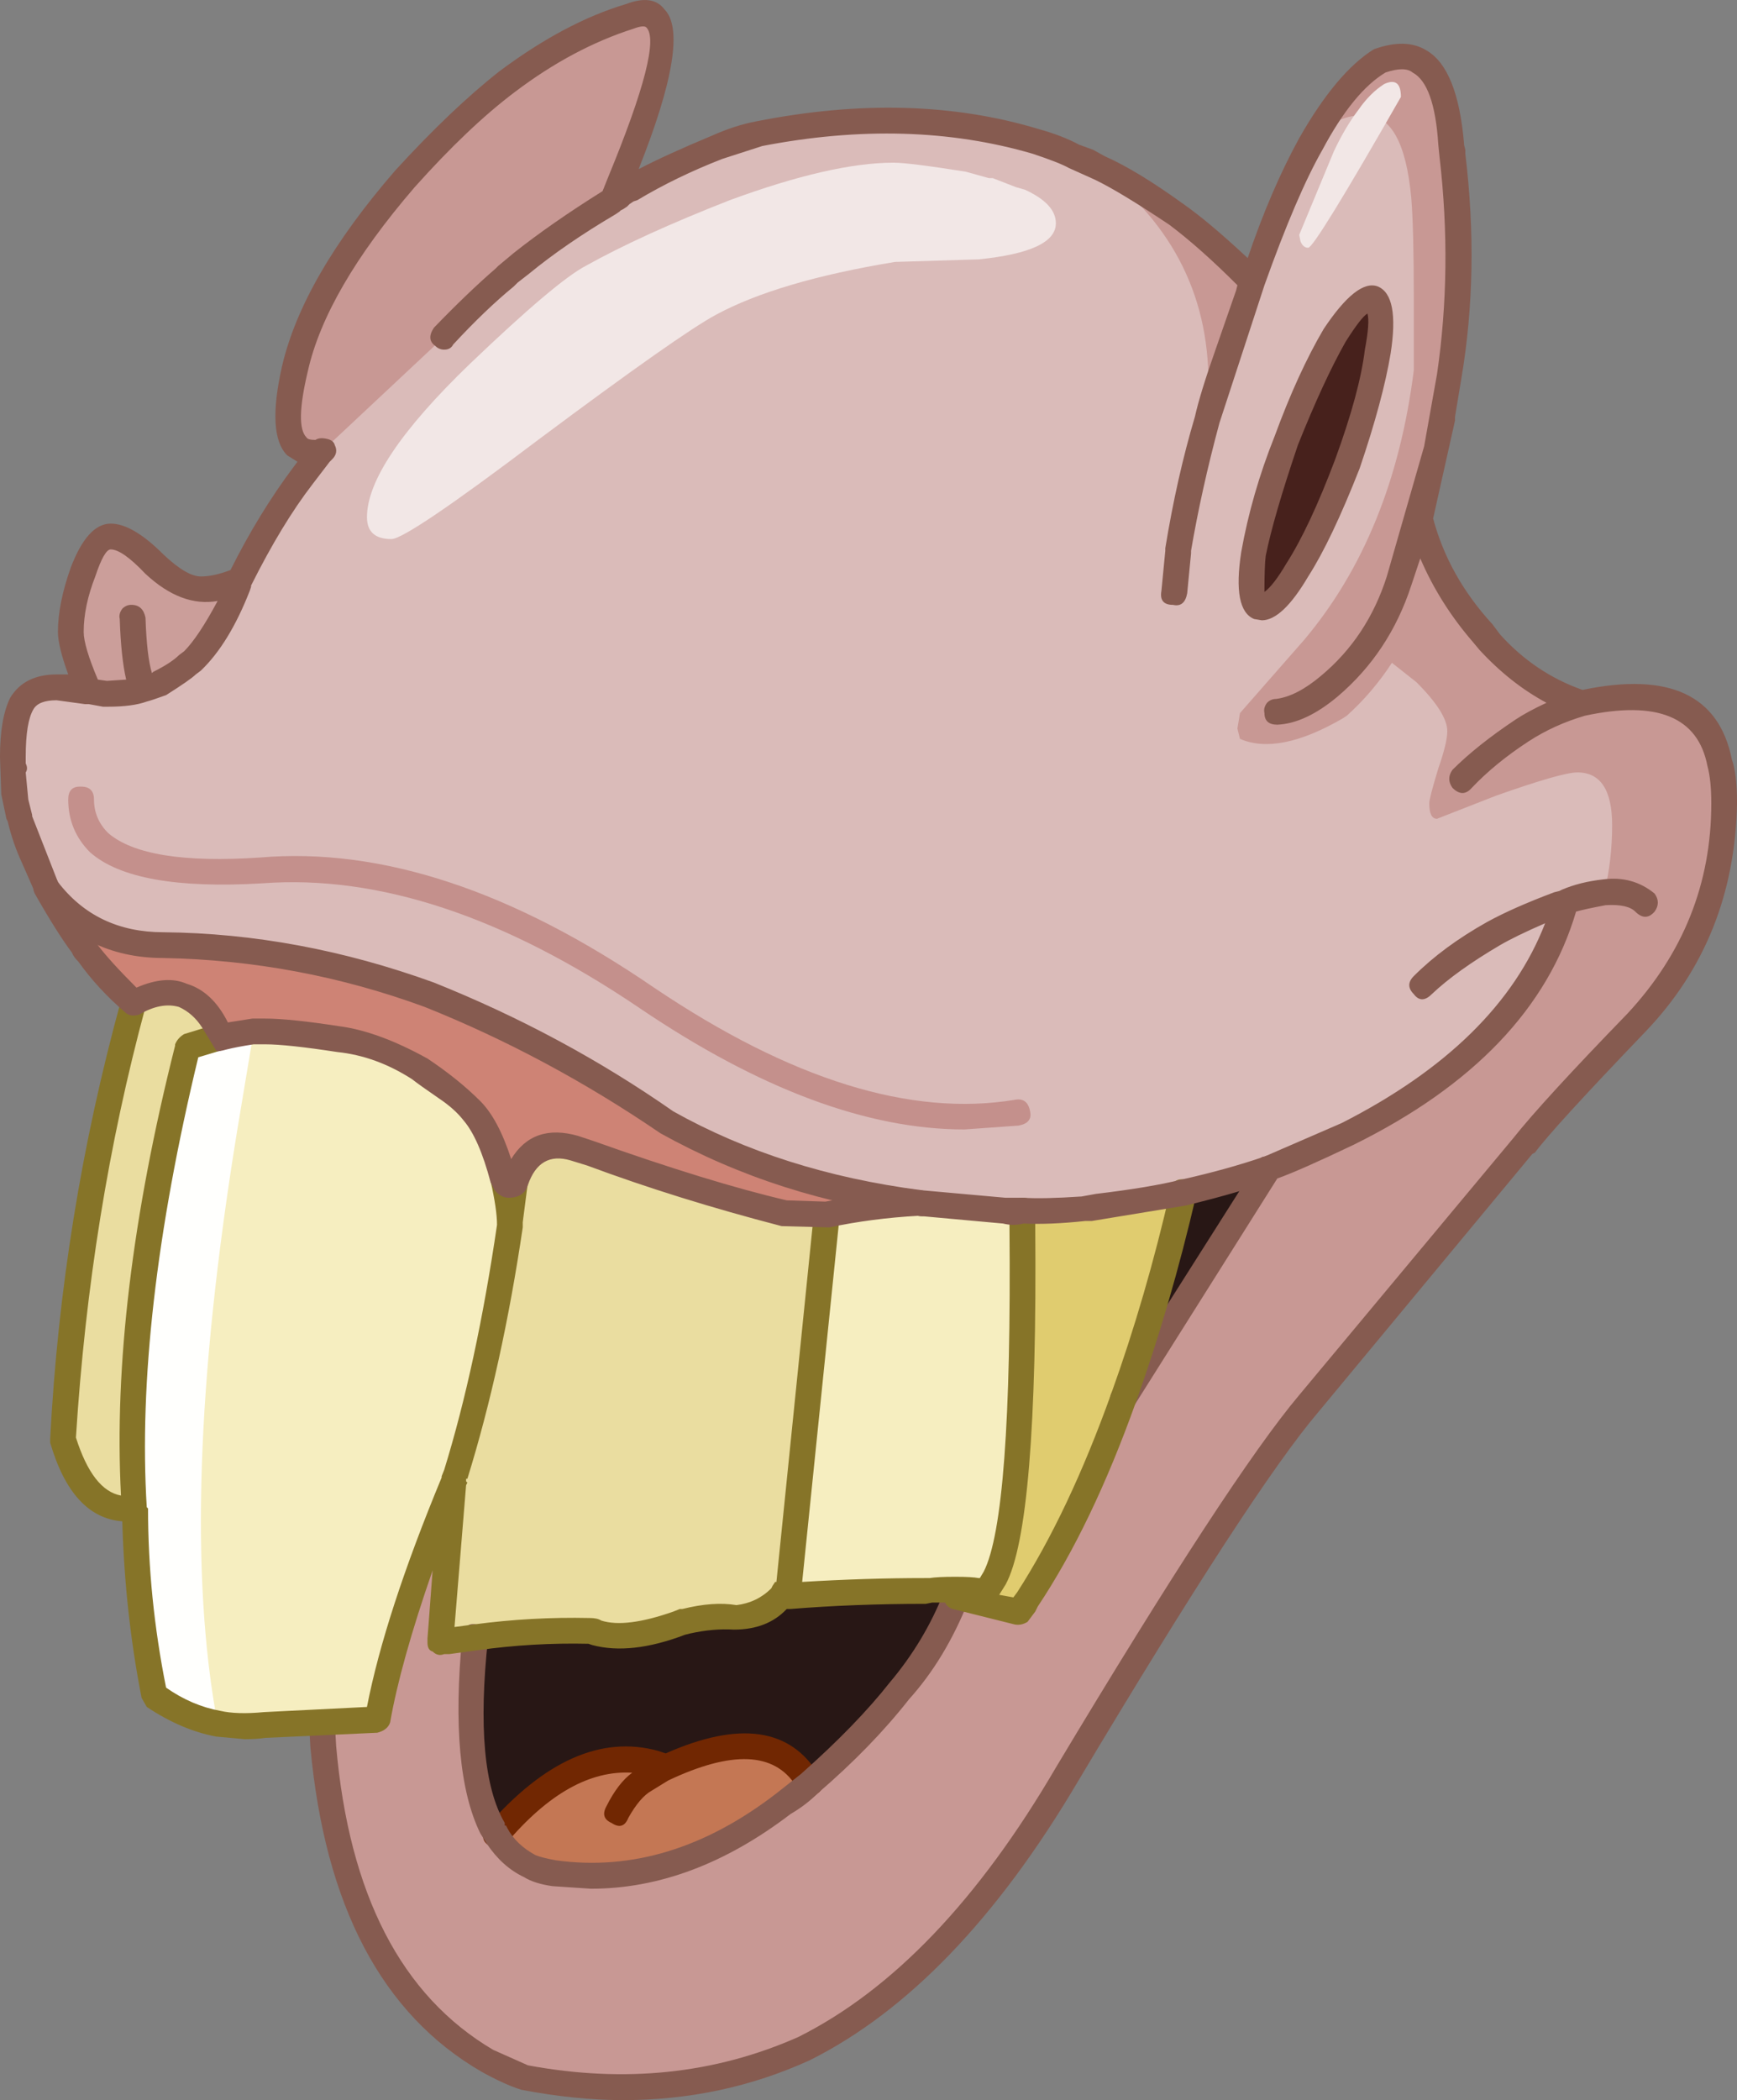 <?xml version="1.0" encoding="iso-8859-1"?>
<!-- Generator: Adobe Illustrator 18.1.1, SVG Export Plug-In . SVG Version: 6.00 Build 0)  -->
<svg version="1.1" xmlns="http://www.w3.org/2000/svg" xmlns:xlink="http://www.w3.org/1999/xlink" x="0px" y="0px"
	 viewBox="0 0 67.44 81.5" style="enable-background:new 0 0 67.44 81.5;" xml:space="preserve">
<rect x="0" y="0" width="67.44" height="81.5" fill="#808080" stroke="none"/>
<g id="Layer_3">
	<g transform="matrix( 1, 0, 0, 1, 691.45,399.4) ">
		<g transform="matrix( 1, 0, 0, 1, -342.75,-329) ">
			<g>
				<g id="gagagggSymbol_17_0_Layer0_0_MEMBER_0_FILL">
					<path style="fill:#281715;" d="M-305.057-16.114l5.599-8.904c-0.966,0.333-2.066,0.65-3.299,0.95
						C-303.49-20.966-304.257-18.315-305.057-16.114z"/>
				</g>
			</g>
		</g>
		<g transform="matrix( 1, 0, 0, 1, -342.75,-329) ">
			<g>
				<g id="gagagggSymbol_17_0_Layer0_0_MEMBER_1_FILL">
					<path style="fill:#CE8375;" d="M-326.353-25.818l0.6,0.25c2.566,0.9,5.083,1.667,7.549,2.301l1.6,0.05
						c1.266-0.233,2.466-0.384,3.599-0.45c-3.566-0.434-6.832-1.484-9.798-3.152c-2.933-2.001-5.999-3.652-9.199-4.952
						c-3.3-1.201-6.749-1.834-10.348-1.901c-1.866,0-3.383-0.75-4.549-2.251c0.2,0.367,0.667,1.151,1.4,2.351l0.25,0.25
						c0.533,0.7,1.116,1.317,1.75,1.851h0.05c1.433-0.8,2.55-0.35,3.349,1.351l1.25-0.2h0.45c0.6,0,1.55,0.1,2.85,0.3
						c1.1,0.1,2.15,0.484,3.15,1.151c0.9,0.734,1.583,1.334,2.05,1.801c0.567,0.567,0.967,1.384,1.2,2.451
						c0.167,0.667,0.25,1.267,0.25,1.801l0.2-1.701C-328.303-25.685-327.52-26.118-326.353-25.818z"/>
				</g>
			</g>
		</g>
		<g transform="matrix( 1, 0, 0, 1, -342.75,-329) ">
			<g>
				<g id="gagagggSymbol_17_0_Layer0_0_MEMBER_2_FILL">
					<path style="fill:#F6EEC0;" d="M-330.353-27.069c-0.467-0.467-1.15-1.067-2.05-1.801c-1-0.667-2.05-1.051-3.15-1.151
						c-1.3-0.2-2.25-0.3-2.85-0.3h-0.45l-1.25,0.2c-0.8-1.667-1.916-2.134-3.349-1.401v0.1h-0.05
						c-1.533,5.669-2.45,11.306-2.75,16.908c0.567,1.901,1.5,2.801,2.8,2.701c0,2.334,0.25,4.752,0.75,7.254
						c0.7,0.5,1.516,0.867,2.45,1.101c0.533,0.1,1.15,0.117,1.85,0.05l4.349-0.25c0.5-2.568,1.483-5.619,2.95-9.154l-0.5,6.053v0.1
						l1.35-0.15c1.366-0.233,2.85-0.317,4.449-0.25l0.25,0.05c0.8,0.267,1.866,0.15,3.199-0.35l0.3-0.1
						c0.7-0.2,1.316-0.25,1.85-0.15c0.767,0,1.366-0.25,1.8-0.75l0.35-0.05c1.2-0.1,3.016-0.183,5.449-0.25
						c0.367-0.067,0.7-0.067,1,0v0.25l2.45,0.65l0.35-0.5c1.366-2.134,2.616-4.752,3.749-7.854c0.8-2.201,1.566-4.852,2.3-7.954
						l-3.899,0.65h-2.35c-0.2,0.067-0.417,0.067-0.65,0c-1,0-2.116-0.083-3.349-0.25c-1.133,0.067-2.333,0.217-3.599,0.45l-1.6-0.05
						c-2.466-0.634-4.983-1.401-7.549-2.301l-0.6-0.25c-1.167-0.3-1.95,0.133-2.35,1.301l-0.2,1.701c0-0.534-0.083-1.134-0.25-1.801
						C-329.386-25.685-329.786-26.502-330.353-27.069z"/>
				</g>
			</g>
		</g>
		<g transform="matrix( 1, 0, 0, 1, -342.75,-329) ">
			<g>
				<g id="gagagggSymbol_17_0_Layer0_0_MEMBER_3_FILL">
					<path style="fill:#281715;" d="M-311.606-8.41v-0.25c-0.3-0.067-0.633-0.067-1,0c-2.433,0.067-4.249,0.15-5.449,0.25
						l-0.35,0.05c-0.433,0.5-1.033,0.75-1.8,0.75c-0.533-0.1-1.15-0.05-1.85,0.15l-0.3,0.1c-1.333,0.5-2.4,0.617-3.199,0.35
						l-0.25-0.05c-1.6-0.067-3.083,0.017-4.449,0.25c-0.333,3.435-0.1,5.92,0.7,7.454v0.05l0.15,0.15
						c2.1-2.435,4.149-3.352,6.149-2.751l0.25,0.1l0.05,0.1c2.733-1.334,4.616-1.167,5.649,0.5l0.05,0.05
						c1.333-1.167,2.5-2.351,3.499-3.552C-312.855-5.775-312.139-7.009-311.606-8.41z"/>
				</g>
			</g>
		</g>
		<g transform="matrix( 1, 0, 0, 1, -342.75,-329) ">
			<g>
				<g id="gagagggSymbol_17_0_Layer0_0_MEMBER_4_FILL">
					<path style="fill:#C47754;" d="M-317.305-1.206c-1.033-1.667-2.916-1.834-5.649-0.5l-0.05-0.1l-0.25-0.1
						c-2-0.6-4.049,0.317-6.149,2.751c0.333,0.534,0.75,0.934,1.25,1.201c0.3,0.167,0.617,0.267,0.95,0.3
						c3.066,0.4,6.049-0.5,8.949-2.701l1-0.8L-317.305-1.206z"/>
				</g>
			</g>
		</g>
		<g transform="matrix( 1, 0, 0, 1, -342.75,-329) ">
			<g>
				<g id="gagagggSymbol_17_0_Layer0_0_MEMBER_5_FILL">
					<path style="fill:#DABBB9;" d="M-329.003-67.188c-1.233,0.9-2.55,2.168-3.949,3.802c-2.366,2.668-3.799,5.119-4.299,7.354
						c-0.533,2.401-0.2,3.468,1,3.202l0.1-0.05l-0.1,0.1l-0.65,0.85c-0.767,1-1.6,2.351-2.5,4.052c-0.533,0.267-1.033,0.4-1.5,0.4
						c-0.5,0-1.1-0.334-1.8-1c-0.7-0.7-1.266-1.051-1.7-1.051c-0.367,0-0.733,0.45-1.1,1.351c-0.3,0.867-0.45,1.651-0.45,2.351
						c0,0.434,0.233,1.201,0.7,2.301l-1.25-0.15c-0.633,0-1.083,0.2-1.35,0.6c-0.233,0.534-0.35,1.234-0.35,2.101l0.05,1.301
						l0.2,1.05v0.05l1.05,2.651c1.167,1.501,2.683,2.251,4.549,2.251c3.599,0.067,7.049,0.7,10.348,1.901
						c3.199,1.301,6.266,2.951,9.199,4.952c2.966,1.667,6.232,2.718,9.798,3.152c1.233,0.167,2.35,0.25,3.349,0.25
						c0.233,0.067,0.45,0.067,0.65,0h2.35l3.899-0.65c1.233-0.3,2.333-0.617,3.299-0.95l-5.599,8.904
						c-1.133,3.102-2.383,5.719-3.749,7.854l-0.35,0.5l-2.45-0.65c-0.533,1.401-1.25,2.635-2.15,3.702
						c-1,1.201-2.166,2.384-3.499,3.552l-1,0.8c-2.9,2.201-5.882,3.102-8.949,2.701c-0.333-0.033-0.65-0.133-0.95-0.3
						c-0.5-0.267-0.917-0.667-1.25-1.201l-0.15-0.15v-0.05c-0.8-1.534-1.033-4.019-0.7-7.454l-1.35,0.15v-0.1l0.5-6.053
						c-1.466,3.535-2.45,6.587-2.95,9.154l-2.15,0.15l0.05,0.9c0.533,5.97,2.65,10.038,6.349,12.206l1.45,0.65
						c3.899,0.767,7.516,0.4,10.848-1.101c3.733-1.834,7.149-5.386,10.248-10.655c4.366-7.37,7.482-12.156,9.349-14.357
						l8.399-10.055c0.667-0.867,2.116-2.451,4.349-4.752s3.366-5.136,3.399-8.504c0-0.6-0.05-1.134-0.15-1.601
						c-0.5-2.201-2.3-2.968-5.399-2.301c-1.3-0.434-2.5-1.234-3.599-2.401c0-0.033-0.083-0.133-0.25-0.3
						c-1.166-1.367-1.966-2.851-2.4-4.452h-0.05l0.05-0.05l0.65-2.601c0-0.267,0.067-0.7,0.2-1.301l0.3-1.601
						c0.4-2.768,0.433-5.636,0.1-8.604l-0.05-0.4c-0.2-2.801-1.116-3.869-2.75-3.202c-0.933,0.567-1.833,1.634-2.7,3.202
						c-0.767,1.467-1.516,3.252-2.25,5.353l-0.05-0.05c-1.167-1.167-2.133-2.018-2.9-2.551c-1.267-0.867-2.266-1.484-3-1.851l-2.5-1
						c-3.166-0.967-6.732-1.067-10.698-0.3c-0.733,0.2-1.283,0.384-1.65,0.55c-1.2,0.434-2.316,0.967-3.349,1.601l-0.2,0.15
						l-0.5,0.3l0.25-0.7c2.033-4.936,2.166-7.087,0.4-6.453C-325.92-69.206-327.503-68.356-329.003-67.188z"/>
				</g>
			</g>
		</g>
		<g transform="matrix( 1, 0, 0, 1, -342.75,-329) ">
			<g>
				<g id="gagagggSymbol_17_0_Layer0_0_MEMBER_6_FILL">
					<path style="fill:#C89894;" d="M-324.654-63.287c2.033-4.902,2.166-7.07,0.4-6.503c-1.533,0.467-3.116,1.317-4.749,2.551
						c-1.3,1-2.616,2.268-3.949,3.802c-2.366,2.735-3.799,5.186-4.299,7.354c-0.533,2.401-0.2,3.468,1,3.202l0.1-0.05l4.699-4.402
						c0.5-0.6,1.3-1.384,2.4-2.351v-0.05l0.6-0.45c1.033-0.867,2.216-1.684,3.549-2.451L-324.654-63.287z"/>
				</g>
			</g>
		</g>
		<g transform="matrix( 1, 0, 0, 1, -342.75,-329) ">
			<g>
				<g id="gagagggSymbol_17_0_Layer0_0_MEMBER_7_FILL">
					<path style="fill:#C89894;" d="M-303.007-62.086c-1.1-0.767-2.1-1.367-3-1.801l0.7,0.6c2.7,2.368,3.849,5.419,3.449,9.154
						l0.85-2.551c0.067-0.334,0.233-0.834,0.5-1.501c0.033-0.167,0.183-0.6,0.45-1.301l-0.05-0.05
						C-301.107-60.535-302.074-61.386-303.007-62.086z"/>
				</g>
			</g>
		</g>
		<g transform="matrix( 1, 0, 0, 1, -342.75,-329) ">
			<g>
				<g id="gagagggSymbol_17_0_Layer0_0_MEMBER_8_FILL">
					<path style="fill:#CB9E9A;" d="M-345.251-43.577l0.75,0.1c0.533,0,1-0.05,1.4-0.15l0.6-0.25c0.467-0.233,0.833-0.484,1.1-0.75
						l0.15-0.1c0.667-0.667,1.266-1.634,1.8-2.901l0.05-0.3c-0.433,0.267-0.933,0.4-1.5,0.4c-0.5,0-1.1-0.334-1.8-1
						c-0.767-0.7-1.333-1.05-1.7-1.05c-0.4,0-0.767,0.467-1.1,1.401c-0.3,0.8-0.45,1.567-0.45,2.301
						C-345.95-45.378-345.717-44.611-345.251-43.577z"/>
				</g>
			</g>
		</g>
		<g transform="matrix( 1, 0, 0, 1, -342.75,-329) ">
			<g>
				<g id="gagagggSymbol_17_0_Layer0_0_MEMBER_9_FILL">
					<path style="fill:#E0CC6F;" d="M-302.757-24.117c-0.733,0.167-1.833,0.35-3.299,0.55l-0.6,0.1
						c-1.033,0.067-1.816,0.083-2.35,0.05v0.65c0.067,7.604-0.3,12.139-1.1,13.607c-0.1,0.233-0.217,0.4-0.35,0.5h-0.35
						c-0.233-0.033-0.5-0.033-0.8,0v0.2l2.45,0.65l0.35-0.5c1.366-2.134,2.616-4.752,3.749-7.854
						C-304.257-18.365-303.49-21.016-302.757-24.117z"/>
				</g>
			</g>
		</g>
		<g transform="matrix( 1, 0, 0, 1, -342.75,-329) ">
			<g>
				<g id="gagagggSymbol_17_0_Layer0_0_MEMBER_10_FILL">
					<path style="fill:#281715;" d="M-305.057-16.164l5.599-8.904c-1.3,0.467-2.4,0.784-3.299,0.95
						C-303.49-21.016-304.257-18.365-305.057-16.164z"/>
				</g>
			</g>
		</g>
		<g transform="matrix( 1, 0, 0, 1, -342.75,-329) ">
			<g>
				<g id="gagagggSymbol_17_0_Layer0_0_MEMBER_11_FILL">
					<path style="fill:#CE8375;" d="M-326.353-25.868l0.6,0.25c3.033,1.067,5.549,1.834,7.549,2.301l1.6,0.05
						c1.266-0.233,2.466-0.384,3.599-0.45c-3.566-0.434-6.832-1.484-9.798-3.152c-2.733-1.901-5.799-3.552-9.199-4.952
						c-3.433-1.201-6.882-1.834-10.348-1.901c-1.866,0-3.383-0.75-4.549-2.251c0.2,0.367,0.667,1.151,1.4,2.351l0.25,0.25
						c0.5,0.667,1.083,1.301,1.75,1.901v-0.05h0.05c1.433-0.8,2.55-0.35,3.349,1.351l1.25-0.2h0.45c0.6,0,1.55,0.1,2.85,0.3
						c1.166,0.133,2.216,0.517,3.15,1.151c0.9,0.734,1.583,1.334,2.05,1.801c0.567,0.567,0.967,1.384,1.2,2.451
						c0.167,0.667,0.25,1.284,0.25,1.851l0.2-1.751C-328.303-25.735-327.52-26.168-326.353-25.868z"/>
				</g>
			</g>
		</g>
		<g transform="matrix( 1, 0, 0, 1, -342.75,-329) ">
			<g>
				<g id="gagagggSymbol_17_0_Layer0_0_MEMBER_12_FILL">
					<path style="fill:#FFFFFD;" d="M-341.451-29.77v0.05c-1.666,6.97-2.333,12.923-2,17.859c0,2.334,0.25,4.752,0.75,7.254
						c0.8,0.6,1.616,0.967,2.45,1.101c-1.067-5.669-0.817-13.323,0.75-22.961l0.65-3.902l-1.25,0.2L-341.451-29.77z"/>
				</g>
			</g>
		</g>
		<g transform="matrix( 1, 0, 0, 1, -342.75,-329) ">
			<g>
				<g id="gagagggSymbol_17_0_Layer0_0_MEMBER_13_FILL">
					<path style="fill:#EADDA0;" d="M-343.451-31.521v0.1h-0.05c-1.533,5.669-2.45,11.289-2.75,16.858
						c0.567,1.934,1.5,2.835,2.8,2.701c-0.333-4.936,0.333-10.889,2-17.859v-0.05l1.35-0.4
						C-340.901-31.871-342.018-32.321-343.451-31.521z"/>
				</g>
			</g>
		</g>
		<g transform="matrix( 1, 0, 0, 1, -342.75,-329) ">
			<g>
				<g id="gagagggSymbol_17_0_Layer0_0_MEMBER_14_FILL">
					<path style="fill:#EADDA0;" d="M-318.205-23.317c-2-0.467-4.516-1.234-7.549-2.301l-0.6-0.25c-1.167-0.3-1.95,0.133-2.35,1.301
						l-0.2,1.751c-0.467,3.368-1.167,6.587-2.1,9.655l-0.1,0.3l-0.5,6.053v0.15l1.35-0.2c1.366-0.233,2.85-0.317,4.449-0.25
						l0.25,0.05c0.8,0.267,1.866,0.15,3.199-0.35l0.3-0.1c0.7-0.167,1.316-0.217,1.85-0.15c0.767,0,1.366-0.25,1.8-0.75l0.3-0.45
						l1.5-14.357v-0.05L-318.205-23.317z"/>
				</g>
			</g>
		</g>
		<g transform="matrix( 1, 0, 0, 1, -342.75,-329) ">
			<g>
				<g id="gagagggSymbol_17_0_Layer0_0_MEMBER_15_FILL">
					<path style="fill:#C89894;" d="M-296.908-65.638c0.367-0.2,0.767-0.3,1.2-0.3c1,0,1.6,1.067,1.8,3.202
						c0.067,0.8,0.1,2.101,0.1,3.902v2.801c-0.533,4.235-1.95,7.72-4.249,10.455l-2.5,2.851l-0.1,0.6l0.1,0.4
						c1,0.434,2.333,0.167,3.999-0.8l0.15-0.1c0.667-0.6,1.25-1.284,1.75-2.051l0.95,0.75c0.8,0.8,1.2,1.434,1.2,1.901
						c0,0.3-0.117,0.784-0.35,1.451c-0.233,0.767-0.35,1.217-0.35,1.351c0,0.4,0.1,0.6,0.3,0.6l2.3-0.9c1.7-0.6,2.75-0.9,3.15-0.9
						c0.9,0,1.35,0.684,1.35,2.051c0,0.9-0.1,1.768-0.3,2.601c-0.5,0.067-1,0.183-1.5,0.35c-1,3.668-3.833,6.687-8.499,9.054
						c-1.167,0.534-2.183,0.967-3.05,1.301l-5.599,8.904c-1.133,3.102-2.383,5.719-3.749,7.854l-0.35,0.5l-2.45-0.65
						c-0.533,1.401-1.25,2.635-2.15,3.702c-0.933,1.101-2.1,2.301-3.499,3.602l-1,0.75c-2.9,2.201-5.882,3.102-8.949,2.701
						c-0.333-0.033-0.65-0.133-0.95-0.3c-0.533-0.267-0.95-0.65-1.25-1.151l-0.15-0.2v-0.05c-0.8-1.534-1.033-4.019-0.7-7.454
						l-1.35,0.2v-0.15l0.5-6.053c-1.466,3.535-2.45,6.603-2.95,9.205l-2.15,0.1l0.05,0.95c0.533,5.97,2.65,10.022,6.349,12.156
						c0.733,0.367,1.216,0.584,1.45,0.65c3.833,0.8,7.449,0.434,10.848-1.101c3.733-1.834,7.149-5.386,10.248-10.655
						c4.466-7.504,7.582-12.289,9.349-14.357c0.567-0.734,2.066-2.535,4.499-5.403l3.899-4.652c0.667-0.867,2.116-2.451,4.349-4.752
						c2.233-2.301,3.366-5.136,3.399-8.504c0-0.6-0.05-1.134-0.15-1.601c-0.5-2.201-2.3-2.951-5.399-2.251
						c-1.333-0.467-2.533-1.284-3.599-2.451l-0.25-0.3c-1.133-1.301-1.933-2.768-2.4-4.402h-0.05l0.05-0.1l0.65-2.601
						c0-0.3,0.067-0.717,0.2-1.251l0.3-1.601c0.4-2.801,0.433-5.669,0.1-8.604l-0.05-0.4c-0.2-2.835-1.116-3.919-2.75-3.252
						c-0.933,0.567-1.833,1.651-2.7,3.252C-297.508-65.154-297.208-65.438-296.908-65.638z"/>
				</g>
			</g>
		</g>
		<g transform="matrix( 1, 0, 0, 1, -342.75,-329) ">
			<g>
				<g id="gagagggSymbol_17_0_Layer0_0_MEMBER_16_FILL">
					<path style="fill:#281715;" d="M-311.606-8.46v-0.2c-0.3-0.067-0.633-0.067-1,0c-1.933,0-3.749,0.067-5.449,0.2l-0.35,0.05
						c-0.433,0.5-1.033,0.75-1.8,0.75c-0.533-0.067-1.15-0.017-1.85,0.15l-0.3,0.1c-1.333,0.5-2.4,0.617-3.199,0.35l-0.25-0.05
						c-1.6-0.067-3.083,0.017-4.449,0.25c-0.333,3.435-0.1,5.92,0.7,7.454v0.05l0.15,0.2c2.066-2.468,4.116-3.402,6.149-2.801
						l0.25,0.1l0.05,0.1c2.733-1.334,4.616-1.167,5.649,0.5l0.05,0.1c1.4-1.301,2.566-2.501,3.499-3.602
						C-312.855-5.825-312.139-7.059-311.606-8.46z"/>
				</g>
			</g>
		</g>
		<g transform="matrix( 1, 0, 0, 1, -342.75,-329) ">
			<g>
				<g id="gagagggSymbol_17_0_Layer0_0_MEMBER_17_FILL">
					<path style="fill:#C47754;" d="M-317.305-1.256c-1.033-1.668-2.916-1.834-5.649-0.5l-0.05-0.1l-0.25-0.1
						c-2.033-0.6-4.083,0.333-6.149,2.801c0.3,0.5,0.717,0.884,1.25,1.151c0.3,0.167,0.617,0.267,0.95,0.3
						c3.066,0.4,6.049-0.5,8.949-2.701l1-0.75L-317.305-1.256z"/>
				</g>
			</g>
		</g>
		<g transform="matrix( 1, 0, 0, 1, -342.75,-329) ">
			<g>
				<g id="gagagggSymbol_17_0_Layer0_0_MEMBER_18_FILL">
					<path style="fill:#712702;" d="M-323.404-0.906l0.65-0.4c2.466-1.167,4.116-1.101,4.949,0.2l0.2,0.3
						c0.2,0.233,0.417,0.233,0.65,0c0.2-0.133,0.233-0.333,0.1-0.6l-0.05-0.1c-1.1-1.834-3.083-2.118-5.949-0.85l-0.3-0.1
						c-2.2-0.6-4.416,0.384-6.649,2.951c-0.2,0.3-0.183,0.534,0.05,0.7c0.1,0.1,0.217,0.15,0.35,0.15c0.133,0,0.25-0.067,0.35-0.2
						c1.633-1.934,3.266-2.851,4.899-2.751c-0.367,0.267-0.7,0.7-1,1.301c-0.167,0.3-0.1,0.517,0.2,0.65
						c0.3,0.2,0.517,0.133,0.65-0.2C-324.004-0.389-323.704-0.739-323.404-0.906z"/>
				</g>
			</g>
		</g>
		<g transform="matrix( 1, 0, 0, 1, -342.75,-329) ">
			<g>
				<g id="gagagggSymbol_17_0_Layer0_0_MEMBER_19_FILL">
					<path style="fill:#865B50;" d="M-313.405-4.458c0.933-1.034,1.7-2.301,2.3-3.802c0.1-0.3,0-0.517-0.3-0.65
						c-0.333-0.133-0.55-0.033-0.65,0.3c-0.5,1.267-1.2,2.435-2.1,3.502c-0.867,1.101-2.016,2.284-3.449,3.552l-0.95,0.75
						c-2.766,2.134-5.616,3.001-8.549,2.601c-0.367-0.067-0.633-0.133-0.8-0.2c-0.5-0.267-0.867-0.617-1.1-1.051l-0.05-0.1h-0.05
						v-0.1c-0.8-1.367-1.017-3.752-0.65-7.153c0.067-0.3-0.083-0.484-0.45-0.55c-0.3-0.067-0.483,0.083-0.55,0.45
						c-0.333,3.468-0.1,6.02,0.7,7.654l0.25,0.4c0.4,0.6,0.883,1.034,1.45,1.301c0.267,0.167,0.633,0.283,1.1,0.35l1.5,0.1
						c2.633,0,5.216-0.967,7.749-2.901c0.4-0.233,0.75-0.5,1.05-0.8C-315.555-2.007-314.372-3.224-313.405-4.458 M-287.509-35.023
						c0.233-0.067,0.617-0.15,1.15-0.25c0.567-0.033,0.95,0.05,1.15,0.25c0.267,0.267,0.517,0.267,0.75,0
						c0.167-0.233,0.167-0.467,0-0.7c-0.567-0.467-1.233-0.65-2-0.55c-0.6,0.067-1.133,0.2-1.6,0.4l-0.1,0.05l-0.2,0.05
						c-1.066,0.4-1.933,0.784-2.6,1.151c-1.133,0.634-2.083,1.334-2.85,2.101c-0.233,0.233-0.233,0.467,0,0.7
						c0.2,0.267,0.433,0.267,0.7,0c0.633-0.6,1.516-1.234,2.65-1.901c0.4-0.233,0.983-0.517,1.75-0.85
						c-1.2,3.101-3.833,5.686-7.899,7.754l-3,1.301c-0.1,0-0.183,0.067-0.25,0.2l-5.649,8.904c-0.167,0.267-0.117,0.5,0.15,0.7
						l0.3,0.05c0.167,0,0.3-0.067,0.4-0.2l5.549-8.804c0.567-0.2,1.55-0.634,2.95-1.301
						C-291.492-28.269-288.609-31.288-287.509-35.023 M-329.303-67.639c-1.233,0.967-2.583,2.251-4.049,3.852
						c-2.4,2.768-3.866,5.303-4.399,7.604c-0.4,1.768-0.333,2.918,0.2,3.452l0.4,0.25l-0.15,0.2c-0.9,1.201-1.716,2.535-2.45,4.002
						c-0.433,0.167-0.817,0.25-1.15,0.25c-0.367,0-0.85-0.283-1.45-0.85c-0.8-0.8-1.483-1.201-2.05-1.201
						c-0.6,0-1.117,0.567-1.55,1.701c-0.333,0.934-0.5,1.768-0.5,2.501c0,0.367,0.133,0.917,0.4,1.651h-0.45
						c-0.833,0-1.433,0.3-1.8,0.9c-0.267,0.534-0.4,1.301-0.4,2.301l0.05,1.451l0.2,0.95l0.05,0.1
						c0.133,0.567,0.317,1.101,0.55,1.601l0.55,1.251c1.233,1.634,2.883,2.451,4.949,2.451c3.499,0.067,6.882,0.7,10.148,1.901
						c3.166,1.267,6.216,2.901,9.149,4.902c3.066,1.701,6.399,2.768,9.998,3.202c0.3,0.067,0.483-0.083,0.55-0.45
						c0.067-0.3-0.083-0.484-0.45-0.55c-3.599-0.467-6.799-1.484-9.599-3.052c-2.866-2.001-5.966-3.668-9.299-5.002
						c-3.499-1.267-6.999-1.918-10.498-1.951c-1.733,0-3.1-0.65-4.099-1.951l-1-2.551v-0.05l-0.15-0.6l-0.1-1.05
						c0.067-0.1,0.067-0.217,0-0.35v-0.25c0-0.9,0.1-1.517,0.3-1.851c0.133-0.233,0.433-0.35,0.9-0.35l1.1,0.15h0.15l0.55,0.1h0.2
						c0.633,0,1.133-0.067,1.5-0.2c0.133-0.033,0.383-0.117,0.75-0.25c0.633-0.4,1.017-0.667,1.15-0.8l0.2-0.15
						c0.733-0.7,1.366-1.734,1.9-3.101l0.05-0.15v-0.05c0.8-1.601,1.6-2.918,2.4-3.952l0.65-0.85l0.1-0.1
						c0.167-0.167,0.2-0.35,0.1-0.55c-0.033-0.133-0.15-0.217-0.35-0.25c-0.167-0.033-0.3-0.017-0.4,0.05
						c-0.2,0-0.317-0.033-0.35-0.1c-0.3-0.3-0.283-1.151,0.05-2.551c0.467-2.101,1.85-4.486,4.149-7.154
						c1.4-1.567,2.7-2.801,3.899-3.702c1.5-1.134,3.033-1.951,4.599-2.451c0.267-0.1,0.433-0.117,0.5-0.05
						c0.433,0.434-0.067,2.384-1.5,5.853l-0.2,0.5c-1.333,0.834-2.483,1.634-3.449,2.401l-0.6,0.5l-0.1,0.1
						c-0.733,0.634-1.533,1.401-2.4,2.301c-0.2,0.3-0.183,0.534,0.05,0.7c0.1,0.1,0.217,0.15,0.35,0.15
						c0.167,0,0.283-0.067,0.35-0.2c0.833-0.9,1.616-1.651,2.35-2.251l0.15-0.15l0.45-0.35c0.933-0.767,2.05-1.534,3.35-2.301
						l0.15-0.1l0.05-0.05l0.1-0.05l0.15-0.1l0.1-0.1l0.15-0.1l0.15-0.05c1-0.6,2.1-1.134,3.3-1.601l1.55-0.5
						c3.799-0.734,7.299-0.634,10.498,0.3c0.7,0.233,1.166,0.417,1.4,0.55l1,0.45c0.633,0.3,1.6,0.884,2.9,1.751
						c0.8,0.6,1.683,1.384,2.65,2.351l-0.05,0.2l-0.8,2.301c-0.4,1.134-0.667,2.001-0.8,2.601c-0.467,1.567-0.85,3.268-1.15,5.102
						v0.1l-0.15,1.551c-0.067,0.367,0.083,0.55,0.45,0.55c0.3,0.067,0.483-0.083,0.55-0.45l0.15-1.551v-0.1
						c0.267-1.567,0.633-3.218,1.1-4.952l1.75-5.353c0.833-2.334,1.583-4.085,2.25-5.253c0.8-1.501,1.616-2.501,2.45-3.001
						c0.5-0.167,0.85-0.167,1.05,0c0.567,0.3,0.9,1.234,1,2.801l0.05,0.5c0.333,2.868,0.3,5.669-0.1,8.404l-0.5,2.801l-1.45,5.052
						c-0.5,1.567-1.35,2.851-2.55,3.852c-0.633,0.534-1.216,0.834-1.75,0.9c-0.133,0-0.25,0.05-0.35,0.15
						c-0.1,0.133-0.133,0.267-0.1,0.4c0,0.3,0.167,0.45,0.5,0.45c0.733-0.033,1.516-0.4,2.35-1.101
						c1.333-1.134,2.283-2.568,2.85-4.302l0.35-1.05c0.5,1.167,1.183,2.251,2.05,3.252l0.25,0.3c0.8,0.867,1.666,1.551,2.6,2.051
						c-0.5,0.233-0.9,0.45-1.2,0.65c-1,0.667-1.816,1.317-2.45,1.951c-0.167,0.233-0.167,0.467,0,0.7
						c0.267,0.267,0.517,0.267,0.75,0c0.6-0.634,1.333-1.234,2.2-1.801c0.667-0.434,1.4-0.767,2.2-1c2.8-0.6,4.383,0.05,4.749,1.951
						c0.1,0.367,0.15,0.85,0.15,1.451c0,3.102-1.083,5.82-3.25,8.154c-2.2,2.268-3.683,3.885-4.449,4.852l-8.299,9.955
						c-1.8,2.134-4.949,6.953-9.449,14.457c-3,5.136-6.332,8.621-9.998,10.455c-3.233,1.434-6.732,1.801-10.498,1.101l-1.35-0.6
						c-3.566-2.101-5.599-6.036-6.099-11.806l-0.05-0.9c0-0.333-0.167-0.5-0.5-0.5c-0.333,0.067-0.5,0.25-0.5,0.55l0.05,0.9
						c0.567,6.17,2.783,10.372,6.649,12.606c0.6,0.333,1.116,0.567,1.55,0.7c1.4,0.267,2.716,0.4,3.949,0.4
						c2.566,0,4.983-0.517,7.249-1.551c3.799-1.901,7.266-5.503,10.398-10.805c4.499-7.537,7.616-12.323,9.349-14.357l8.299-10.005
						l0.1-0.05c0.467-0.634,1.9-2.201,4.299-4.702c2.3-2.401,3.483-5.353,3.549-8.854c0-0.767-0.067-1.334-0.2-1.701
						c-0.5-2.501-2.433-3.402-5.799-2.701c-1.233-0.434-2.3-1.151-3.2-2.151l-0.3-0.4c-1.133-1.234-1.9-2.601-2.3-4.102l0.85-3.802
						v-0.15l0.25-1.501c0.467-2.768,0.517-5.669,0.15-8.704v-0.15l-0.05-0.2v-0.05c-0.167-1.934-0.65-3.135-1.45-3.602
						c-0.533-0.334-1.217-0.35-2.05-0.05c-0.966,0.6-1.933,1.751-2.9,3.452c-0.733,1.334-1.4,2.885-2,4.652
						c-1-0.934-1.833-1.634-2.5-2.101c-1.2-0.867-2.216-1.484-3.049-1.851l-0.45-0.25l-0.55-0.2c-0.433-0.233-0.95-0.434-1.55-0.6
						c-3.299-1-6.966-1.101-10.998-0.3c-0.533,0.1-1.1,0.283-1.7,0.55c-1.2,0.5-2.15,0.934-2.85,1.301
						c1.366-3.435,1.7-5.503,1-6.203c-0.3-0.4-0.8-0.467-1.5-0.2C-325.97-69.773-327.603-68.906-329.303-67.639 M-343.951-46.778
						c-0.1,0.133-0.133,0.267-0.1,0.4c0.033,1,0.117,1.784,0.25,2.351l-0.75,0.05l-0.35-0.05c-0.367-0.867-0.55-1.484-0.55-1.851
						c0-0.667,0.15-1.384,0.45-2.151c0.233-0.7,0.433-1.05,0.6-1.05c0.3,0,0.75,0.317,1.35,0.95c0.933,0.867,1.866,1.217,2.8,1.051
						c-0.5,0.934-0.933,1.584-1.3,1.951l-0.2,0.15c-0.2,0.2-0.533,0.417-1,0.65l-0.05,0.05c-0.133-0.434-0.217-1.151-0.25-2.151
						c-0.067-0.334-0.25-0.5-0.55-0.5C-343.734-46.929-343.851-46.878-343.951-46.778z"/>
				</g>
			</g>
		</g>
		<g transform="matrix( 1, 0, 0, 1, -342.75,-329) ">
			<g>
				<g id="gagagggSymbol_17_0_Layer0_0_MEMBER_20_FILL">
					<path style="fill:#C4908C;" d="M-311.256-26.569l2.1-0.15c0.367-0.067,0.517-0.25,0.45-0.55c-0.067-0.367-0.267-0.517-0.6-0.45
						c-4.033,0.667-8.699-0.784-13.998-4.352c-5.499-3.769-10.598-5.453-15.298-5.052c-2.966,0.2-4.933-0.117-5.899-0.95
						c-0.367-0.367-0.55-0.8-0.55-1.301c0-0.334-0.167-0.5-0.5-0.5h-0.05c-0.3,0-0.45,0.167-0.45,0.5c0,0.8,0.283,1.484,0.85,2.051
						c1.133,1,3.366,1.401,6.699,1.201c4.499-0.334,9.382,1.284,14.648,4.852C-319.221-28.136-315.022-26.569-311.256-26.569z"/>
				</g>
			</g>
		</g>
		<g transform="matrix( 1, 0, 0, 1, -342.75,-329) ">
			<g>
				<g id="gagagggSymbol_17_0_Layer0_0_MEMBER_21_FILL">
					<path style="fill:#F2E7E6;" d="M-311.206-63.737c-1.466-0.233-2.4-0.35-2.8-0.35c-1.6,0-3.716,0.484-6.349,1.451
						c-2.3,0.9-4.166,1.751-5.599,2.551c-0.767,0.4-2.266,1.667-4.499,3.802c-2.666,2.568-3.999,4.552-3.999,5.953
						c0,0.567,0.317,0.85,0.95,0.85c0.4,0,2.3-1.284,5.699-3.852c3.666-2.735,5.966-4.352,6.899-4.852
						c1.6-0.867,3.916-1.551,6.949-2.051l3.25-0.1c2-0.2,3-0.667,3-1.401c0-0.5-0.4-0.934-1.2-1.301l-0.35-0.1l-0.9-0.35h-0.15
						L-311.206-63.737z"/>
				</g>
			</g>
		</g>
		<g transform="matrix( 1, 0, 0, 1, -342.75,-329) ">
			<g>
				<g id="gagagggSymbol_17_0_Layer0_0_MEMBER_22_FILL">
					<path style="fill:#47211C;" d="M-298.758-53.282c-0.6,1.534-1.017,2.985-1.25,4.352c-0.2,1.234-0.133,1.934,0.2,2.101
						c0.3,0.167,0.783-0.317,1.45-1.451c0.7-1.067,1.35-2.435,1.95-4.102c0.6-1.634,1-3.085,1.2-4.352
						c0.267-1.267,0.2-1.951-0.2-2.051c-0.267-0.133-0.767,0.334-1.5,1.401C-297.641-56.05-298.258-54.682-298.758-53.282z"/>
				</g>
			</g>
		</g>
		<g transform="matrix( 1, 0, 0, 1, -342.75,-329) ">
			<g>
				<g id="gagagggSymbol_17_0_Layer0_0_MEMBER_23_FILL">
					<path style="fill:#865B50;" d="M-295.908-52.231c0.6-1.768,1-3.252,1.2-4.452c0.233-1.501,0.067-2.368-0.5-2.601
						c-0.533-0.2-1.233,0.35-2.1,1.651c-0.667,1.134-1.3,2.518-1.9,4.152c-0.6,1.501-1.033,3.001-1.3,4.502
						c-0.233,1.501-0.067,2.368,0.5,2.601l0.3,0.05c0.533,0,1.133-0.567,1.8-1.701C-297.308-48.963-296.641-50.364-295.908-52.231
						 M-295.608-58.234c0.067,0.233,0.033,0.7-0.1,1.401c-0.133,1.101-0.517,2.518-1.15,4.252c-0.667,1.768-1.3,3.118-1.9,4.052
						c-0.333,0.567-0.617,0.934-0.85,1.101c0-0.667,0.017-1.134,0.05-1.401c0.2-1,0.617-2.435,1.25-4.302
						c0.667-1.667,1.283-3.001,1.85-4.002C-296.058-57.767-295.775-58.134-295.608-58.234z"/>
				</g>
			</g>
		</g>
		<g transform="matrix( 1, 0, 0, 1, -342.75,-329) ">
			<g>
				<g id="gagagggSymbol_17_0_Layer0_0_MEMBER_24_FILL">
					<path style="fill:#F2E7E6;" d="M-295.958-66.138c-0.333,0.434-0.65,0.967-0.95,1.601l-1.35,3.252l0.05,0.25
						c0.067,0.167,0.167,0.25,0.3,0.25c0.167,0,1.366-1.951,3.599-5.853c0-0.534-0.217-0.7-0.65-0.5
						C-295.325-66.905-295.658-66.571-295.958-66.138z"/>
				</g>
			</g>
		</g>
		<g transform="matrix( 1, 0, 0, 1, -342.75,-329) ">
			<g>
				<g id="gagagggSymbol_17_0_Layer0_0_MEMBER_25_FILL">
					<path style="fill:#867428;" d="M-329.253-25.168c-0.333,0.133-0.467,0.334-0.4,0.6c0.167,0.734,0.25,1.301,0.25,1.701
						c-0.533,3.635-1.216,6.803-2.05,9.505l-0.1,0.25v0.05c-1.466,3.535-2.433,6.503-2.9,8.904l-3.999,0.2
						c-0.7,0.067-1.266,0.05-1.7-0.05c-0.733-0.133-1.433-0.434-2.1-0.9c-0.467-2.334-0.7-4.652-0.7-6.953l-0.05-0.05
						c-0.3-4.869,0.367-10.689,2-17.459l1-0.3c0.3-0.1,0.417-0.317,0.35-0.65c-0.1-0.3-0.3-0.417-0.6-0.35l-1.3,0.4
						c-0.167,0.1-0.283,0.233-0.35,0.4v0.05c-1.666,6.603-2.366,12.423-2.1,17.458c-0.733-0.133-1.316-0.884-1.75-2.251
						c0.367-5.836,1.266-11.406,2.7-16.708c0.133-0.333,0.017-0.534-0.35-0.6c-0.333-0.067-0.533,0.05-0.6,0.35
						c-1.533,5.569-2.45,11.239-2.75,17.008v0.15c0.567,1.934,1.5,2.951,2.8,3.051c0.067,2.368,0.317,4.652,0.75,6.853l0.2,0.35
						c0.9,0.6,1.8,0.984,2.7,1.151l1.1,0.1c0.333,0,0.6-0.017,0.8-0.05l4.349-0.2c0.267-0.067,0.433-0.2,0.5-0.4
						c0.267-1.534,0.817-3.502,1.65-5.903l-0.2,2.651v0.15c0,0.2,0.067,0.317,0.2,0.35c0.133,0.133,0.283,0.167,0.45,0.1h0.2
						l1.1-0.15c1.433-0.2,2.866-0.283,4.299-0.25l0.15,0.05c1,0.267,2.2,0.133,3.599-0.4l0.2-0.05c0.6-0.133,1.166-0.183,1.7-0.15
						c0.867,0,1.55-0.267,2.05-0.8h0.15c1.633-0.133,3.383-0.2,5.249-0.2l0.25-0.05h0.5c0.067,0.133,0.167,0.217,0.3,0.25l2.4,0.6
						c0.167,0.033,0.333,0,0.5-0.1l0.3-0.4l0.1-0.2c1.4-2.101,2.666-4.736,3.799-7.904c0.9-2.501,1.683-5.186,2.35-8.054
						c0.067-0.3-0.067-0.5-0.4-0.6c-0.333-0.067-0.533,0.067-0.6,0.4c-0.633,2.768-1.4,5.403-2.3,7.904
						c-1.1,3.068-2.316,5.636-3.649,7.704l-0.15,0.2l-0.55-0.1l0.25-0.4c0.833-1.534,1.216-6.153,1.15-13.857v-0.65
						c0-0.334-0.167-0.5-0.5-0.5c-0.333,0-0.5,0.167-0.5,0.5v0.65c0.067,7.47-0.267,11.922-1,13.357l-0.15,0.25h-0.05
						c-0.167-0.033-0.467-0.05-0.9-0.05c-0.467,0-0.8,0.017-1,0.05h-0.2c-1.5,0-3.083,0.05-4.749,0.15l1.45-14.157
						c0.067-0.3-0.083-0.484-0.45-0.55c-0.3,0-0.483,0.15-0.55,0.45l-1.45,14.257h-0.05l-0.1,0.15l-0.05,0.1
						c-0.367,0.367-0.817,0.584-1.35,0.65c-0.6-0.1-1.3-0.05-2.1,0.15h-0.1l-0.25,0.1c-1.233,0.434-2.166,0.55-2.8,0.35
						c-0.1-0.067-0.25-0.1-0.45-0.1c-1.5-0.033-3,0.05-4.499,0.25l-0.75,0.1l0.45-5.503l0.05-0.1l-0.05-0.05v-0.1h0.05
						c0.9-2.901,1.616-6.153,2.15-9.755v-0.2l0.2-1.551c0.067-0.367-0.083-0.55-0.45-0.55h-0.2
						C-328.92-25.135-329.053-25.168-329.253-25.168z"/>
				</g>
			</g>
		</g>
		<g transform="matrix( 1, 0, 0, 1, -342.75,-329) ">
			<g>
				<g id="gagagggSymbol_17_0_Layer0_0_MEMBER_26_FILL">
					<path style="fill:#865B50;" d="M-332.702-28.52c0.167,0.133,0.517,0.384,1.05,0.75c0.4,0.267,0.717,0.55,0.95,0.85
						c0.4,0.467,0.75,1.267,1.05,2.401l0.15,0.3c0.167,0.2,0.35,0.3,0.55,0.3c0.4,0,0.65-0.167,0.75-0.5
						c0.3-0.867,0.85-1.184,1.65-0.95l0.65,0.2c2.333,0.867,4.849,1.651,7.549,2.351l1.85,0.05c1.1-0.233,2.25-0.384,3.449-0.45
						l3.299,0.3c0.267,0.067,0.533,0.067,0.8,0c0.667,0.033,1.466,0,2.4-0.1h0.25l3.649-0.6c1.5-0.367,2.633-0.7,3.399-1
						c0.3-0.133,0.4-0.333,0.3-0.6c-0.1-0.334-0.317-0.434-0.65-0.3c-0.967,0.333-2.05,0.634-3.25,0.9
						c-0.8,0.2-1.9,0.384-3.299,0.55l-0.55,0.1c-1,0.067-1.75,0.083-2.25,0.05h-0.7l-3.349-0.3c-1.267,0.067-2.483,0.217-3.649,0.45
						l-1.5-0.05c-2-0.467-4.499-1.234-7.499-2.301l-0.6-0.2c-1.166-0.333-2.033-0.033-2.6,0.9c-0.333-1.034-0.733-1.784-1.2-2.251
						c-0.567-0.567-1.25-1.117-2.05-1.651c-1.266-0.7-2.4-1.117-3.399-1.251c-1.3-0.2-2.266-0.3-2.9-0.3h-0.5l-0.95,0.15
						c-0.4-0.8-0.933-1.301-1.6-1.501c-0.533-0.233-1.183-0.183-1.95,0.15c-0.7-0.7-1.2-1.251-1.5-1.651l-0.15-0.2
						c-0.433-0.567-0.9-1.317-1.4-2.251c-0.133-0.3-0.35-0.367-0.65-0.2c-0.3,0.133-0.383,0.35-0.25,0.65
						c0.567,1,1.05,1.768,1.45,2.301c0.033,0.1,0.117,0.217,0.25,0.35c0.5,0.7,1.1,1.351,1.8,1.951
						c0.133,0.133,0.317,0.167,0.55,0.1c0.567-0.334,1.083-0.434,1.55-0.3c0.367,0.167,0.667,0.434,0.9,0.8l0.55,0.9
						c0.033,0.033,0.167,0.017,0.4-0.05c0.267-0.067,0.617-0.133,1.05-0.2h0.45c0.567,0,1.5,0.1,2.8,0.3
						C-334.602-29.47-333.636-29.12-332.702-28.52z"/>
				</g>
			</g>
		</g>
	</g>
</g>
<g id="Layer_1">
</g>
</svg>
